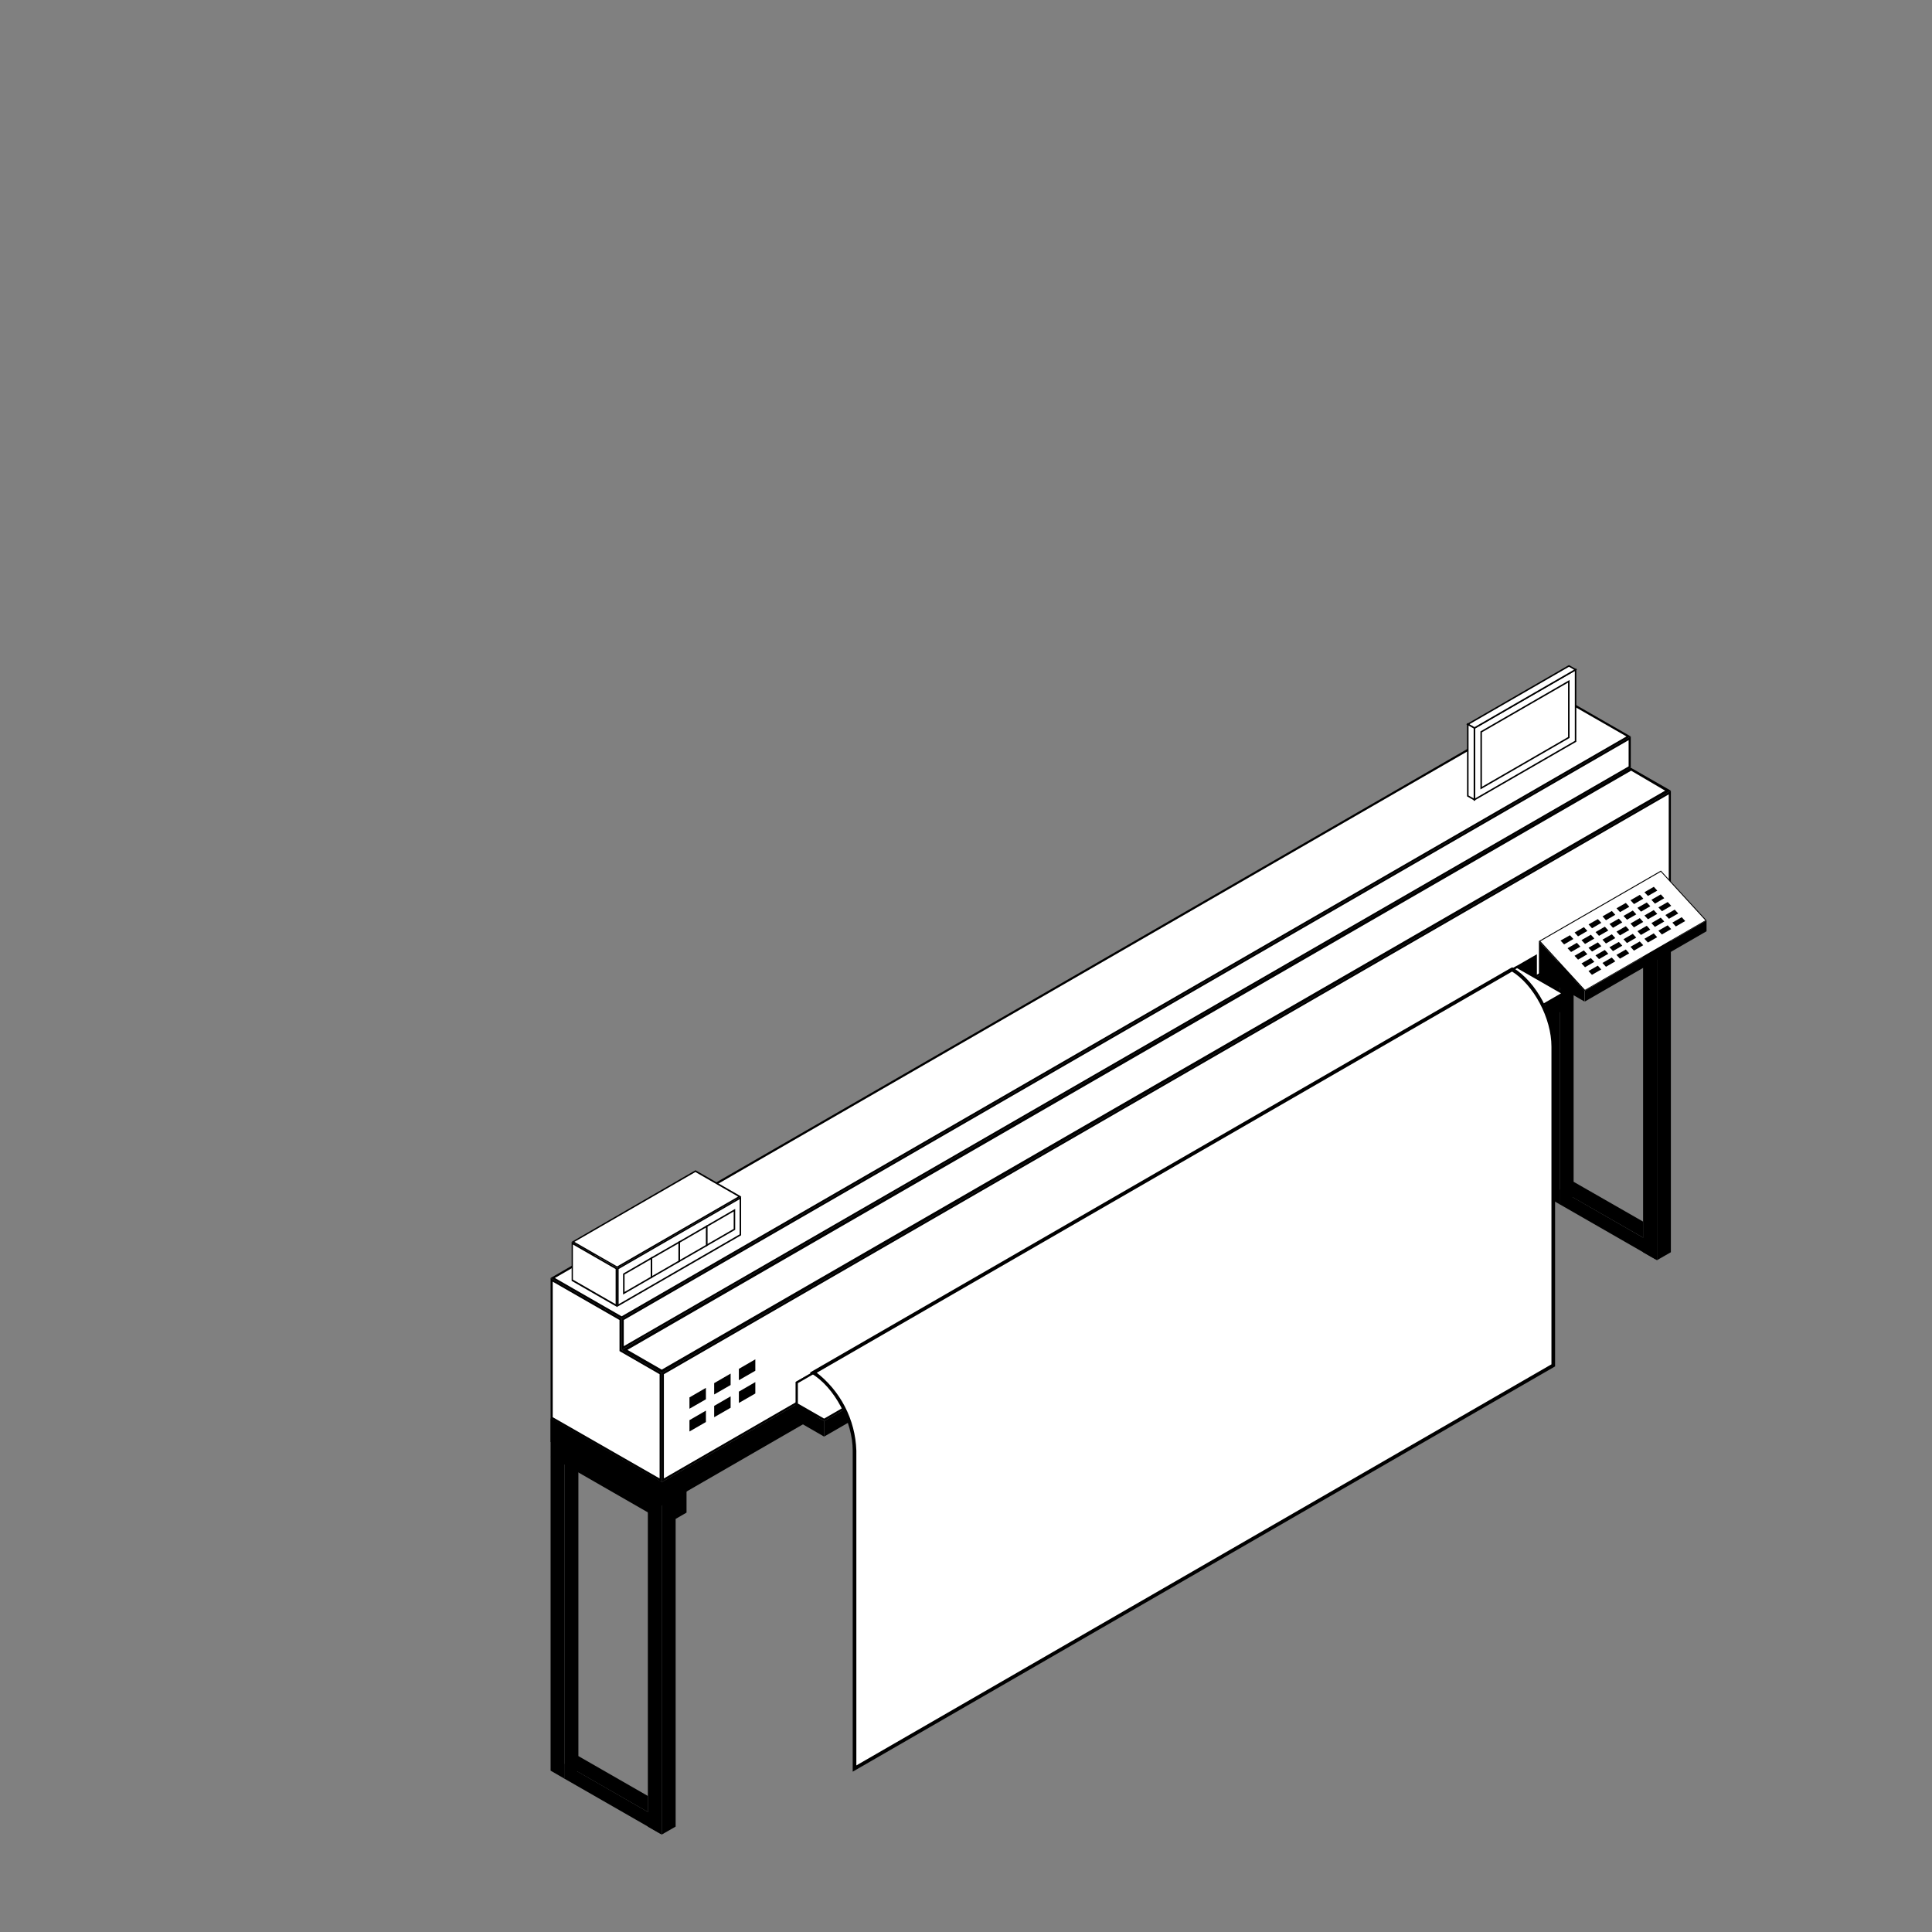 <?xml version="1.0" encoding="UTF-8"?> <svg xmlns="http://www.w3.org/2000/svg" width="380" height="380" viewBox="0 0 380 380" fill="none"><rect x="0" y="0" width="380" height="380" fill="#808080" stroke="none"/><g clip-path="url(#clip0_92_909)"><path fill-rule="evenodd" clip-rule="evenodd" d="M132.89 359.269L130.158 360.835V296.166L132.89 293.655L135.032 293.36V297.511L132.89 298.751V359.269Z" fill="black"></path><path fill-rule="evenodd" clip-rule="evenodd" d="M127.425 359.269L130.157 360.835V299.032L127.425 297.466V359.269Z" fill="black"></path><path fill-rule="evenodd" clip-rule="evenodd" d="M108.295 348.265L111.028 349.845V288.042L108.295 286.462V348.265Z" fill="black"></path><path fill-rule="evenodd" clip-rule="evenodd" d="M113.762 348.265L111.029 349.845V288.042L113.762 286.462V348.265Z" fill="black"></path><path fill-rule="evenodd" clip-rule="evenodd" d="M129.921 360.687L111.029 349.845V346.964L129.921 357.821V360.687Z" fill="black"></path><path fill-rule="evenodd" clip-rule="evenodd" d="M127.425 356.389L111.029 346.979L113.762 345.399L127.425 353.242V356.389Z" fill="black"></path><path d="M122.059 259.508V265.622L122.164 265.684L129.947 270.171V291.15L108.505 278.865V251.727L122.059 259.508Z" fill="white" stroke="black" stroke-width="0.42" stroke-miterlimit="10"></path><path fill-rule="evenodd" clip-rule="evenodd" d="M328.639 246.299L325.906 247.864V183.21L328.639 181.63V246.299Z" fill="black"></path><path fill-rule="evenodd" clip-rule="evenodd" d="M323.174 246.298L325.907 247.864V186.061L323.174 184.495V246.298Z" fill="black"></path><path fill-rule="evenodd" clip-rule="evenodd" d="M304.046 235.309L306.778 236.874V175.071L304.046 173.506V235.309Z" fill="black"></path><path fill-rule="evenodd" clip-rule="evenodd" d="M309.51 235.309L306.778 236.874V175.071L309.51 173.506V235.309Z" fill="black"></path><path fill-rule="evenodd" clip-rule="evenodd" d="M325.655 247.717L306.778 236.875V234.009L325.655 244.851V247.717Z" fill="black"></path><path fill-rule="evenodd" clip-rule="evenodd" d="M323.174 243.418L306.778 234.023L309.51 232.443L323.174 240.272V243.418Z" fill="black"></path><path fill-rule="evenodd" clip-rule="evenodd" d="M325.907 183.21L323.765 184.436V188.587L325.907 187.361L327.163 184.747L325.907 183.21Z" fill="black"></path><path fill-rule="evenodd" clip-rule="evenodd" d="M321.638 183.21L323.765 184.436V188.587L321.638 187.361V183.21Z" fill="black"></path><path d="M328.429 176.856L130.368 291.15V270.172L328.429 155.878V176.856Z" fill="white" stroke="black" stroke-width="0.42" stroke-miterlimit="10"></path><path d="M327.927 155.513L130.158 269.631L122.985 265.5L320.825 151.34L327.927 155.513Z" fill="white" stroke="black" stroke-width="0.42"></path><path d="M320.707 151.319L328.092 155.514L130.157 269.652L122.86 265.516L320.707 151.319ZM320.707 150.979L122.269 265.516L130.157 270.051L328.639 155.514L320.707 150.979Z" fill="black"></path><path d="M320.541 150.858L122.479 265.137V259.506L320.541 145.212V150.858Z" fill="white" stroke="black" stroke-width="0.42" stroke-miterlimit="10"></path><path d="M320.329 144.849L122.269 259.143L108.716 251.364L306.777 137.07L320.329 144.849Z" fill="white" stroke="black" stroke-width="0.42" stroke-miterlimit="10"></path><path fill-rule="evenodd" clip-rule="evenodd" d="M130.157 296.166L134.721 294.409L135.017 293.375L323.764 184.436L325.906 184.983L328.639 181.63V176.977L130.157 291.513L128.547 293.744L130.157 296.166Z" fill="black"></path><path fill-rule="evenodd" clip-rule="evenodd" d="M130.157 296.166L108.295 283.611V278.943L130.157 291.513V296.166Z" fill="black"></path><path fill-rule="evenodd" clip-rule="evenodd" d="M130.157 299.032L128.251 299.283L127.424 297.466L111.028 288.042L109.566 288.219L108.295 286.462V283.611V283.596V278.987L130.157 291.513V296.166V299.032Z" fill="black"></path><path fill-rule="evenodd" clip-rule="evenodd" d="M121.531 249.519L145.623 235.619V242.872L121.531 256.772V249.519Z" fill="white"></path><path d="M145.475 235.87V242.783L121.679 256.52V249.607L145.475 235.87ZM145.771 235.353L121.383 249.43V257.037L145.771 242.96V235.353Z" fill="black"></path><path fill-rule="evenodd" clip-rule="evenodd" d="M112.683 244.26L136.834 230.316L145.475 235.353L121.383 249.268L112.683 244.26Z" fill="white"></path><path d="M136.775 230.523L145.18 235.353L121.383 249.09L112.978 244.26L136.775 230.523ZM136.775 230.183L112.432 244.26L121.427 249.43L145.815 235.353L136.819 230.183H136.775Z" fill="black"></path><path fill-rule="evenodd" clip-rule="evenodd" d="M112.536 251.779V244.511L121.236 249.519V256.772L112.536 251.779Z" fill="white"></path><path d="M112.683 244.777L121.088 249.607V256.52L112.683 251.69V244.777ZM112.432 244.26V251.926L121.427 257.096V249.43L112.432 244.26Z" fill="black"></path><path fill-rule="evenodd" clip-rule="evenodd" d="M133.584 244.319V248.071L139.02 244.939V241.173L133.584 244.319Z" fill="white" stroke="black" stroke-width="0.295" stroke-miterlimit="10"></path><path fill-rule="evenodd" clip-rule="evenodd" d="M128.134 247.451V251.218L133.585 248.071V244.319L128.134 247.451Z" fill="white" stroke="black" stroke-width="0.295" stroke-miterlimit="10"></path><path fill-rule="evenodd" clip-rule="evenodd" d="M139.02 241.173V244.925L144.456 241.793V238.027L139.02 241.173Z" fill="white" stroke="black" stroke-width="0.295" stroke-miterlimit="10"></path><path fill-rule="evenodd" clip-rule="evenodd" d="M122.698 250.597V254.364L128.134 251.218V247.451L122.698 250.597Z" fill="white" stroke="black" stroke-width="0.295" stroke-miterlimit="10"></path><path fill-rule="evenodd" clip-rule="evenodd" d="M302.288 192.177V187.686L156.51 271.808V276.299L302.288 192.177Z" fill="black"></path><path d="M302.184 192.358L307.45 195.381L162.094 279.261L156.72 276.176V271.928L298.388 190.187L302.184 192.358Z" fill="white" stroke="black" stroke-width="0.42" stroke-miterlimit="10"></path><path fill-rule="evenodd" clip-rule="evenodd" d="M307.871 198.455V195.382L162.093 279.505V282.562L307.871 198.455Z" fill="black"></path><path fill-rule="evenodd" clip-rule="evenodd" d="M162.094 279.504V282.562L156.51 279.341V276.299L162.094 279.504Z" fill="black"></path><path fill-rule="evenodd" clip-rule="evenodd" d="M145.328 269.238V271.469L148.563 269.608V267.362L145.328 269.238Z" fill="black"></path><path fill-rule="evenodd" clip-rule="evenodd" d="M140.468 272.045V274.275L143.703 272.414V270.169L140.468 272.045Z" fill="black"></path><path fill-rule="evenodd" clip-rule="evenodd" d="M135.608 274.851V277.082L138.843 275.221V272.975L135.608 274.851Z" fill="black"></path><path fill-rule="evenodd" clip-rule="evenodd" d="M145.328 273.714V275.944L148.563 274.083V271.838L145.328 273.714Z" fill="black"></path><path fill-rule="evenodd" clip-rule="evenodd" d="M140.468 276.521V278.751L143.703 276.89V274.645L140.468 276.521Z" fill="black"></path><path fill-rule="evenodd" clip-rule="evenodd" d="M135.608 279.327V281.557L138.843 279.696V277.451L135.608 279.327Z" fill="black"></path><path fill-rule="evenodd" clip-rule="evenodd" d="M309.894 145.809V131.718L289.997 143.195V157.287L309.894 145.809Z" fill="white" stroke="black" stroke-width="0.295" stroke-miterlimit="10"></path><path fill-rule="evenodd" clip-rule="evenodd" d="M288.697 142.457L289.997 143.195L309.894 131.718L308.594 130.979L288.697 142.457Z" fill="white" stroke="black" stroke-width="0.295" stroke-miterlimit="10"></path><path fill-rule="evenodd" clip-rule="evenodd" d="M288.697 156.548V142.456L289.997 143.195V157.287L288.697 156.548Z" fill="white" stroke="black" stroke-width="0.295" stroke-miterlimit="10"></path><path fill-rule="evenodd" clip-rule="evenodd" d="M308.565 145.056V134.007L291.327 143.948V155.012L308.565 145.056Z" fill="white" stroke="black" stroke-width="0.295" stroke-miterlimit="10"></path><path fill-rule="evenodd" clip-rule="evenodd" d="M311.859 194.968L335.508 181.32V183.078L311.859 196.726V194.968Z" fill="black"></path><path d="M335.36 181.57V183.048L312.006 196.534V195.057L335.36 181.57ZM335.655 181.053L311.711 194.879V196.992L335.655 183.166V181.024V181.053Z" fill="black"></path><path fill-rule="evenodd" clip-rule="evenodd" d="M302.893 191.733V185.485L311.594 194.983L311.564 196.726L302.893 191.733Z" fill="black"></path><path d="M302.982 185.854L311.357 194.998V196.475L302.982 191.645V185.854ZM302.687 185.101V191.807L311.653 196.992V194.879L302.687 185.101Z" fill="black"></path><path d="M326.615 171.659L335.198 181.024L311.844 194.51L303.277 185.175L326.615 171.659ZM326.615 171.275L302.671 185.101L311.637 194.88L335.655 181.024L326.689 171.246L326.615 171.275Z" fill="black"></path><path fill-rule="evenodd" clip-rule="evenodd" d="M302.981 185.131L326.659 171.467L335.418 181.024L311.74 194.688L302.981 185.131Z" fill="white"></path><path fill-rule="evenodd" clip-rule="evenodd" d="M325.966 175.175L325.286 174.422L323.44 175.485L324.134 176.224L325.966 175.175Z" fill="black"></path><path fill-rule="evenodd" clip-rule="evenodd" d="M323.219 176.755L322.539 176.002L320.693 177.065L321.387 177.819L323.219 176.755Z" fill="black"></path><path fill-rule="evenodd" clip-rule="evenodd" d="M320.471 178.351L319.777 177.597L317.945 178.646L318.639 179.4L320.471 178.351Z" fill="black"></path><path fill-rule="evenodd" clip-rule="evenodd" d="M317.708 179.931L317.029 179.177L315.197 180.241L315.877 180.994L317.708 179.931Z" fill="black"></path><path fill-rule="evenodd" clip-rule="evenodd" d="M314.961 181.512L314.281 180.773L312.45 181.822L313.129 182.575L314.961 181.512Z" fill="black"></path><path fill-rule="evenodd" clip-rule="evenodd" d="M312.214 183.107L311.535 182.354L309.703 183.417L310.382 184.17L312.214 183.107Z" fill="black"></path><path fill-rule="evenodd" clip-rule="evenodd" d="M309.466 184.688L308.786 183.949L306.94 184.998L307.634 185.751L309.466 184.688Z" fill="black"></path><path fill-rule="evenodd" clip-rule="evenodd" d="M327.339 176.667L326.66 175.914L324.813 176.977L325.507 177.73L327.339 176.667Z" fill="black"></path><path fill-rule="evenodd" clip-rule="evenodd" d="M324.593 178.247L323.898 177.509L322.067 178.557L322.761 179.311L324.593 178.247Z" fill="black"></path><path fill-rule="evenodd" clip-rule="evenodd" d="M321.845 179.843L321.151 179.089L319.319 180.153L320.013 180.891L321.845 179.843Z" fill="black"></path><path fill-rule="evenodd" clip-rule="evenodd" d="M319.082 181.423L318.403 180.684L316.571 181.733L317.251 182.486L319.082 181.423Z" fill="black"></path><path fill-rule="evenodd" clip-rule="evenodd" d="M316.335 183.018L315.655 182.265L313.824 183.328L314.503 184.067L316.335 183.018Z" fill="black"></path><path fill-rule="evenodd" clip-rule="evenodd" d="M313.587 184.599L312.907 183.846L311.061 184.909L311.755 185.663L313.587 184.599Z" fill="black"></path><path fill-rule="evenodd" clip-rule="evenodd" d="M310.84 186.194L310.146 185.441L308.314 186.504L309.008 187.243L310.84 186.194Z" fill="black"></path><path fill-rule="evenodd" clip-rule="evenodd" d="M328.712 178.159L328.018 177.42L326.187 178.469L326.881 179.222L328.712 178.159Z" fill="black"></path><path fill-rule="evenodd" clip-rule="evenodd" d="M325.966 179.754L325.271 179L323.44 180.064L324.134 180.803L325.966 179.754Z" fill="black"></path><path fill-rule="evenodd" clip-rule="evenodd" d="M323.204 181.334L322.524 180.581L320.693 181.645L321.372 182.398L323.204 181.334Z" fill="black"></path><path fill-rule="evenodd" clip-rule="evenodd" d="M320.456 182.929L319.777 182.176L317.945 183.24L318.624 183.978L320.456 182.929Z" fill="black"></path><path fill-rule="evenodd" clip-rule="evenodd" d="M317.708 184.51L317.029 183.757L315.182 184.82L315.876 185.574L317.708 184.51Z" fill="black"></path><path fill-rule="evenodd" clip-rule="evenodd" d="M314.961 186.106L314.282 185.352L312.435 186.416L313.13 187.154L314.961 186.106Z" fill="black"></path><path fill-rule="evenodd" clip-rule="evenodd" d="M312.213 187.685L311.519 186.932L309.687 187.996L310.382 188.749L312.213 187.685Z" fill="black"></path><path fill-rule="evenodd" clip-rule="evenodd" d="M330.087 179.665L329.392 178.912L327.561 179.976L328.255 180.714L330.087 179.665Z" fill="black"></path><path fill-rule="evenodd" clip-rule="evenodd" d="M327.339 181.246L326.645 180.492L324.813 181.556L325.493 182.309L327.339 181.246Z" fill="black"></path><path fill-rule="evenodd" clip-rule="evenodd" d="M324.578 182.841L323.898 182.088L322.067 183.151L322.746 183.89L324.578 182.841Z" fill="black"></path><path fill-rule="evenodd" clip-rule="evenodd" d="M321.83 184.421L321.151 183.668L319.319 184.731L319.998 185.485L321.83 184.421Z" fill="black"></path><path fill-rule="evenodd" clip-rule="evenodd" d="M319.083 186.002L318.403 185.264L316.557 186.312L317.251 187.066L319.083 186.002Z" fill="black"></path><path fill-rule="evenodd" clip-rule="evenodd" d="M316.335 187.598L315.64 186.844L313.809 187.908L314.503 188.647L316.335 187.598Z" fill="black"></path><path fill-rule="evenodd" clip-rule="evenodd" d="M313.587 189.178L312.892 188.439L311.061 189.488L311.755 190.242L313.587 189.178Z" fill="black"></path><path fill-rule="evenodd" clip-rule="evenodd" d="M331.461 181.157L330.767 180.404L328.935 181.467L329.614 182.221L331.461 181.157Z" fill="black"></path><path fill-rule="evenodd" clip-rule="evenodd" d="M328.698 182.738L328.018 181.999L326.187 183.048L326.866 183.801L328.698 182.738Z" fill="black"></path><path fill-rule="evenodd" clip-rule="evenodd" d="M325.951 184.333L325.271 183.58L323.44 184.643L324.119 185.382L325.951 184.333Z" fill="black"></path><path fill-rule="evenodd" clip-rule="evenodd" d="M323.204 185.913L322.524 185.175L320.693 186.224L321.372 186.977L323.204 185.913Z" fill="black"></path><path fill-rule="evenodd" clip-rule="evenodd" d="M320.456 187.509L319.776 186.756L317.93 187.819L318.624 188.558L320.456 187.509Z" fill="black"></path><path fill-rule="evenodd" clip-rule="evenodd" d="M317.708 189.09L317.014 188.336L315.182 189.4L315.876 190.153L317.708 189.09Z" fill="black"></path><path fill-rule="evenodd" clip-rule="evenodd" d="M314.946 190.684L314.267 189.931L312.435 190.994L313.115 191.733L314.946 190.684Z" fill="black"></path><path fill-rule="evenodd" clip-rule="evenodd" d="M168.075 285.309C168.075 279.563 164.471 272.754 159.995 269.977L297.368 190.67C301.799 193.358 305.463 200.138 305.463 205.84V268.544L168.09 347.851L168.075 285.309Z" fill="white"></path><path d="M297.412 190.847C301.844 193.536 305.359 200.212 305.359 205.84V268.471L168.223 347.6V285.31C168.125 282.323 167.36 279.397 165.985 276.744C164.61 274.091 162.66 271.779 160.276 269.977L297.412 190.847ZM297.412 190.493L159.7 269.977C164.308 272.68 167.927 279.593 167.927 285.31V348.103L305.655 268.633V205.84C305.655 200.124 302.036 193.211 297.427 190.493H297.412Z" fill="black" stroke="black" stroke-width="0.42"></path></g><defs><clipPath id="clip0_92_909"><rect width="227.655" height="230.033" fill="white" transform="translate(108 130.802)"></rect></clipPath></defs></svg> 